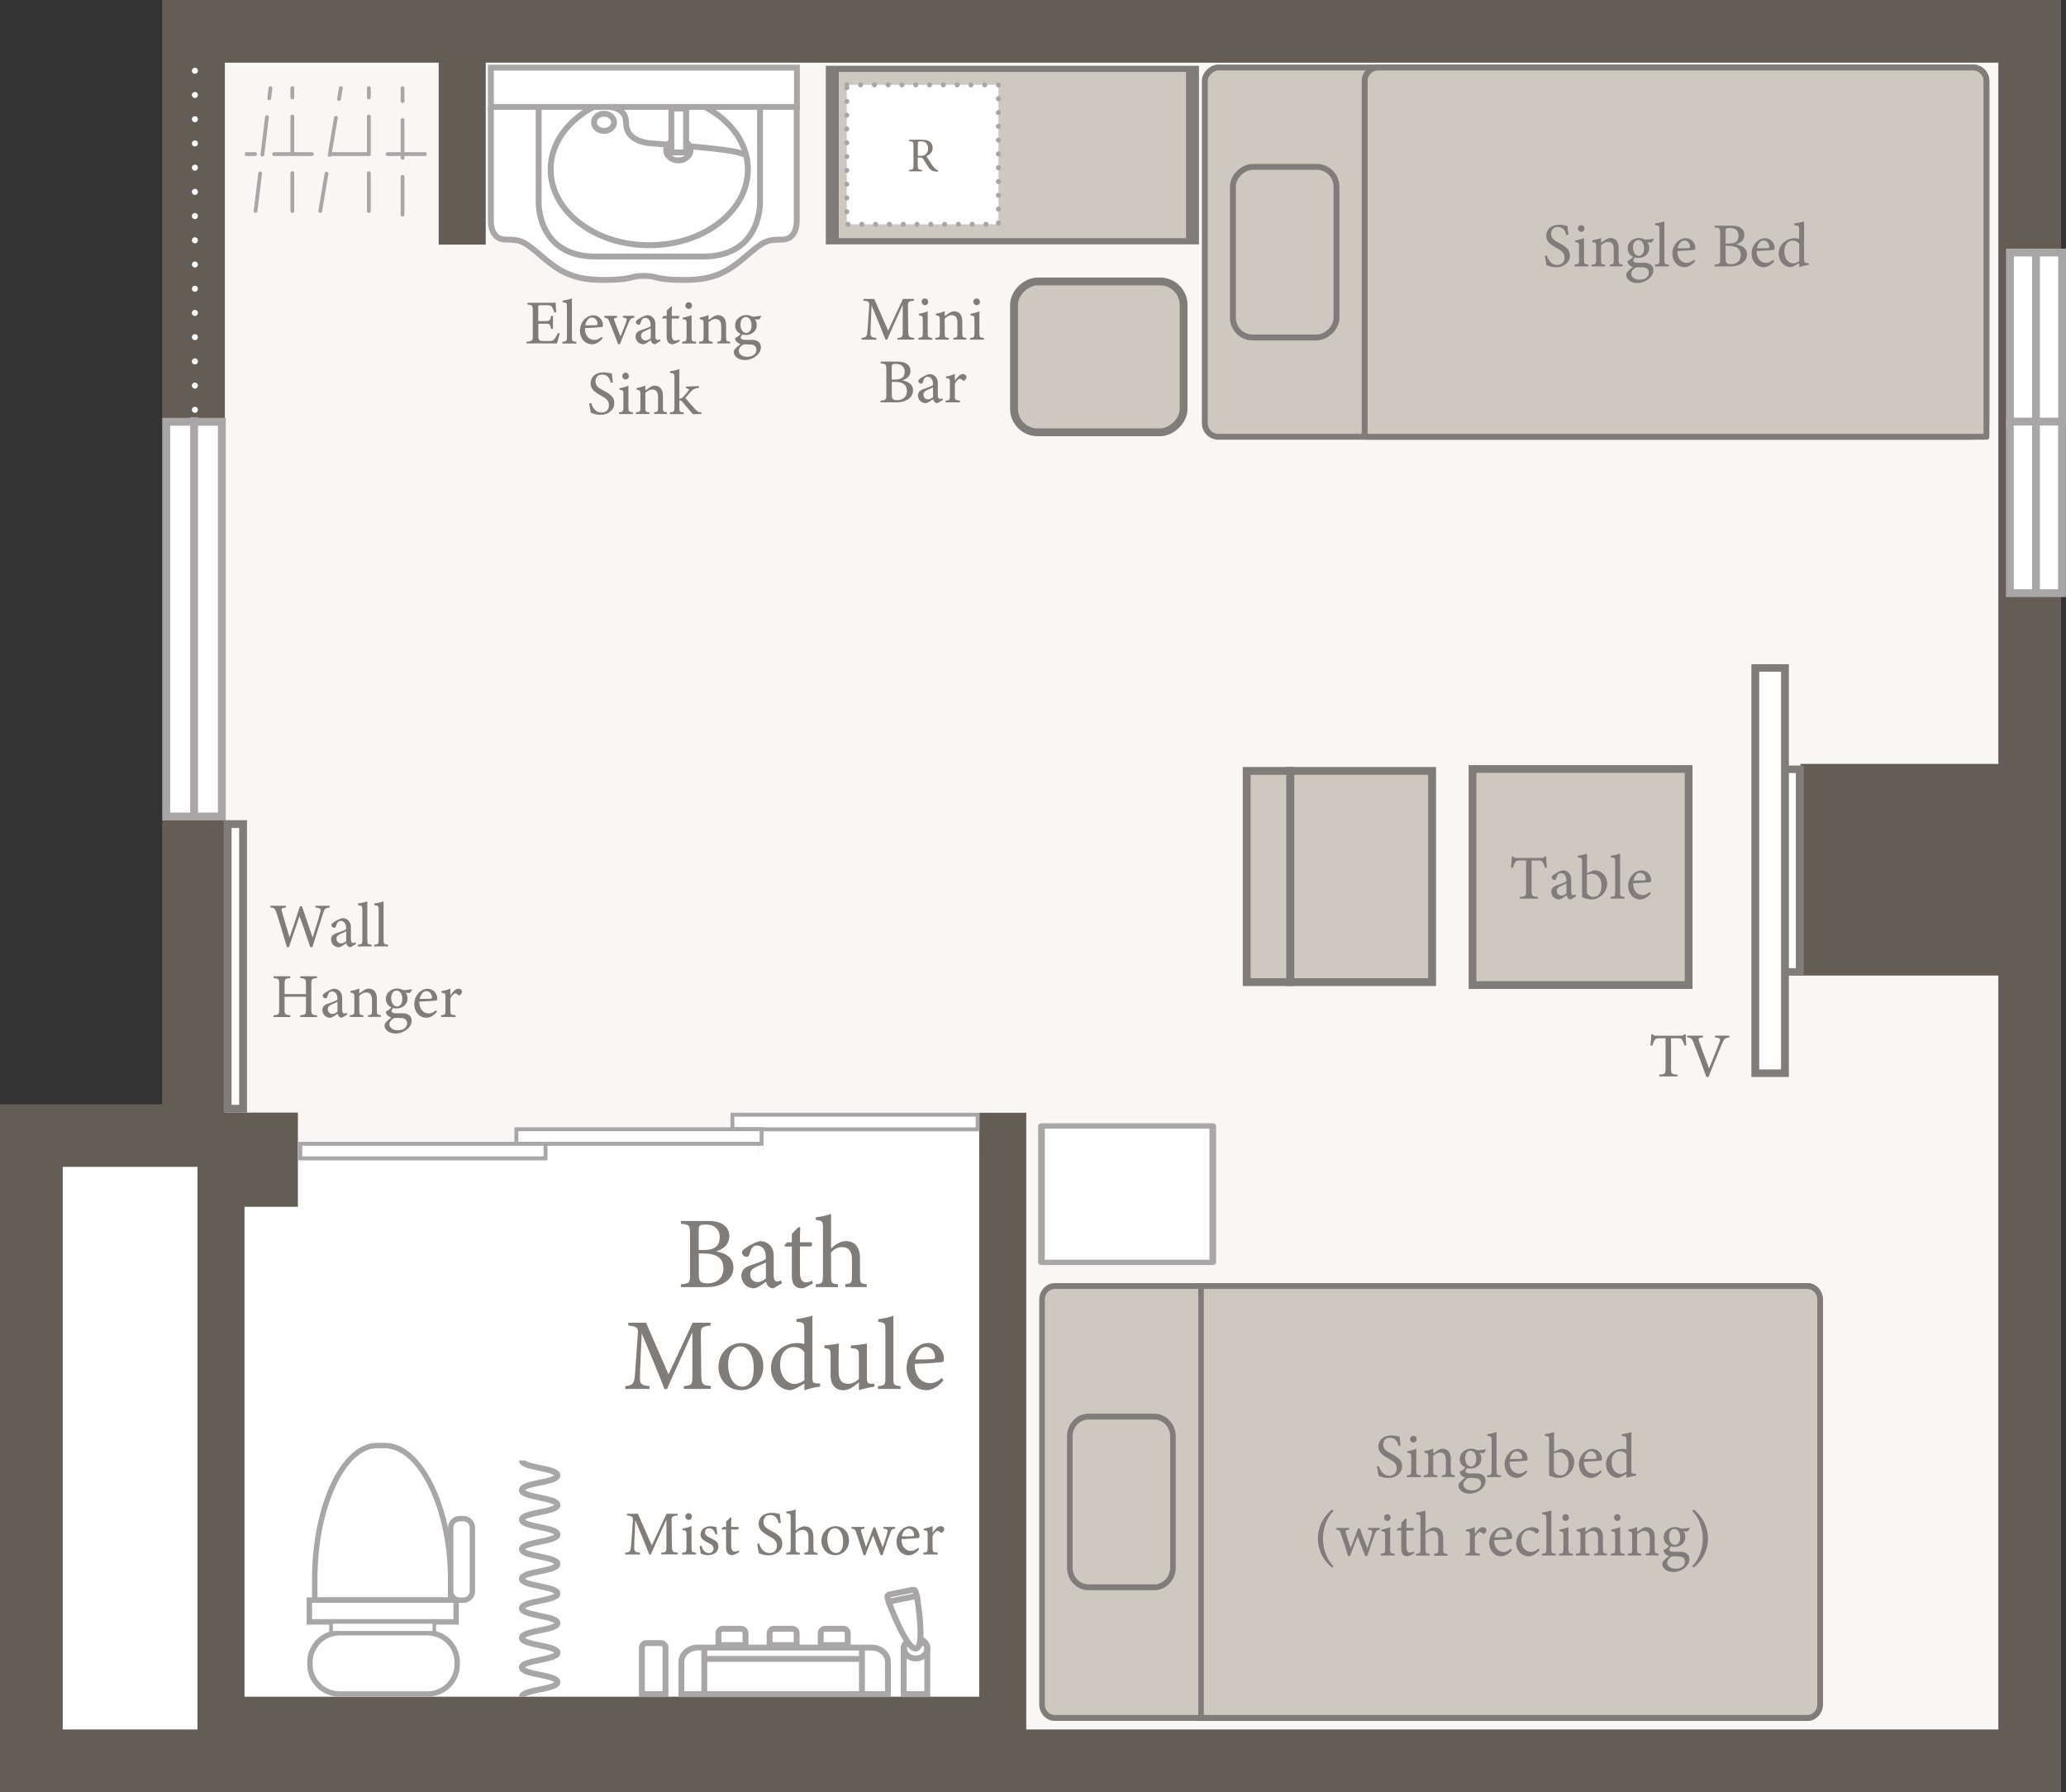 <?xml version="1.0" encoding="UTF-8"?><svg id="_文字" xmlns="http://www.w3.org/2000/svg" xmlns:xlink="http://www.w3.org/1999/xlink" viewBox="0 0 263.54 228.67"><rect x="0" y="0" width="263.54" height="228.67" fill="#333333" stroke="none"/><defs><style>.cls-1,.cls-2,.cls-3,.cls-4,.cls-5,.cls-6,.cls-7,.cls-8,.cls-9{stroke:#a8a6a7;}.cls-1,.cls-2,.cls-4,.cls-10{stroke-width:.75px;}.cls-1,.cls-2,.cls-5,.cls-6,.cls-7,.cls-9,.cls-11,.cls-12{fill:#fff;}.cls-1,.cls-13,.cls-8,.cls-9,.cls-10{stroke-linecap:round;}.cls-1,.cls-13,.cls-9,.cls-10{stroke-linejoin:round;}.cls-2,.cls-3,.cls-4,.cls-5,.cls-14,.cls-6,.cls-7,.cls-8,.cls-11,.cls-15{stroke-miterlimit:10;}.cls-3,.cls-16,.cls-4,.cls-13,.cls-14,.cls-8,.cls-17{fill:none;}.cls-18{clip-path:url(#clippath);}.cls-16,.cls-19,.cls-20,.cls-21,.cls-12{stroke-width:0px;}.cls-13{stroke-dasharray:0 3.09;stroke-width:.77px;}.cls-13,.cls-17{stroke:#fff;}.cls-5{stroke-width:.5px;}.cls-19{fill:#645d56;}.cls-14{stroke:#645d56;stroke-width:6px;}.cls-20{fill:#f8f7f5;}.cls-7{stroke-width:.5px;}.cls-8{stroke-dasharray:0 0 0 0 0 0 4.83 2.41 4.83 2.41 4.83 2.41;stroke-width:.48px;}.cls-9{stroke-dasharray:0 2;stroke-width:.73px;}.cls-11,.cls-15{stroke:#7f7c79;}.cls-15,.cls-10{fill:#cdc9c0;}.cls-10{stroke:#807c79;}.cls-21{fill:#7f7c79;}.cls-17{stroke-width:3px;}</style><symbol id="TV" viewBox="0 0 54.86 6.67"><rect class="cls-11" x="13.96" y="2.39" width="26.93" height="3.78"/><rect class="cls-11" x=".5" y=".5" width="53.86" height="3.78"/></symbol><symbol id="bed_2" viewBox="0 0 105.22 55.86"><path class="cls-10" d="M2.1.38h101.03c.95,0,1.72.77,1.72,1.72v51.67c0,.95-.77,1.72-1.72,1.72H2.1c-.95,0-1.72-.77-1.72-1.72V2.1c0-.95.77-1.72,1.72-1.72Z"/><path class="cls-10" d="M6.63,17.05h8.81c1.39,0,2.52,1.13,2.52,2.52v16.74c0,1.39-1.13,2.52-2.52,2.52H6.63c-1.39,0-2.52-1.13-2.52-2.52v-16.74c0-1.39,1.13-2.52,2.52-2.52Z"/><path class="cls-10" d="M21.73.38h81.4c.95,0,1.72.77,1.72,1.72v51.67c0,.95-.77,1.72-1.72,1.72H21.73s0-55.11,0-55.11Z"/></symbol><symbol id="night_table" viewBox="0 0 20.09 20.09"><polygon class="cls-1" points=".38 .38 19.72 .38 19.72 19.72 .38 19.72 .38 .38"/></symbol><symbol id="table" viewBox="0 0 28.85 28.85"><polygon class="cls-15" points=".5 .5 28.35 .5 28.35 28.35 .5 28.35 .5 .5"/></symbol><symbol id="toilet" viewBox="0 0 23.36 35.21"><path class="cls-2" d="M4.56,26.35h12.22c2.27,0,4.1,1.84,4.1,4.1v.29c0,2.27-1.84,4.1-4.1,4.1H4.56c-2.27,0-4.1-1.84-4.1-4.1v-.29c0-2.27,1.84-4.1,4.1-4.1Z"/><path class="cls-2" d="M19.97,18.81v.42s0,2.59,0,2.59H1.13s0-2.26,0-2.26v-.75c0-9.67,3.82-18.43,8.65-18.43h1.06c5.04,0,9.13,8.92,9.13,18.43Z"/><polygon class="cls-2" points="20.73 21.82 20.73 24.84 .38 24.84 .38 21.82 20.73 21.82"/><polygon class="cls-5" points="17.71 24.84 17.71 26.35 3.39 26.35 3.39 24.84 17.71 24.84"/><path class="cls-2" d="M22.99,11.78v8.79c0,.7-.56,1.26-1.26,1.26h-.49c-.7,0-1.26-.56-1.26-1.26v-8.79c0-.7.56-1.26,1.26-1.26h.49c.7,0,1.26.56,1.26,1.26Z"/></symbol><symbol id="_冷蔵庫_点線_" viewBox="0 0 22.71 20.95"><rect class="cls-9" x=".37" y=".37" width="21.98" height="20.22"/><path class="cls-21" d="M13.59,12.96c-.09,0-.17,0-.26-.01-.51-.04-.79-.17-1.1-.61-.26-.36-.51-.8-.74-1.16-.14-.23-.23-.27-.59-.27h-.25v1.11c0,.6.08.63.64.69v.2h-1.88v-.2c.58-.06.63-.09.63-.69v-2.81c0-.6-.08-.62-.63-.68v-.2h1.8c.51,0,.86.06,1.13.24.29.18.48.5.48.93,0,.61-.39.99-.91,1.21.13.22.43.69.64,1.01.26.37.39.55.56.73.19.2.35.28.51.32l-.03.2ZM10.99,10.67c.37,0,.6-.06.78-.21.27-.2.39-.49.39-.87,0-.75-.5-1.03-1.04-1.03-.21,0-.33.03-.37.07-.06.05-.08.12-.08.3v1.73h.34Z"/></symbol><symbol id="_昇降洗面台" viewBox="0 0 39.79 27.84"><path class="cls-4" d="M.38,5.38v14.56s-.1,2.37,1.88,2.37,2.37.23,4.48,2.03,3.82,3.12,7.9,3.12,3.28-.52,5.26-.52"/><path class="cls-4" d="M39.39,5.38v14.56s.1,2.37-1.88,2.37-2.37.23-4.48,2.03-3.82,3.12-7.9,3.12-3.28-.52-5.26-.52"/><ellipse class="cls-4" cx="20.58" cy="13.36" rx="12.58" ry="9.67"/><path class="cls-4" d="M6.47,5.28v12.19s-.26,7,7.24,7,6.87,0,6.87,0"/><path class="cls-4" d="M34.71,5.28v12.19s.26,7-7.24,7c-7.51,0-6.87,0-6.87,0"/><rect class="cls-2" x=".38" y=".37" width="39.04" height="5.01"/><path class="cls-4" d="M15.29,5.38s2.33-.06,2.33,2,1.96,2.51,2.97,2.63,11.31.67,12.22,1.52"/><ellipse class="cls-4" cx="14.81" cy="7.35" rx="1.28" ry="1.1"/><ellipse class="cls-2" cx="24.29" cy="10.89" rx="1.55" ry="1.32"/><polygon class="cls-2" points="23.4 11.19 23.4 5.58 25.28 5.58 25.28 11.19 23.4 11.19"/></symbol><clipPath id="clippath"><rect class="cls-16" x="31.26" y="9.9" width="23.15" height="23.04"/></clipPath></defs><rect class="cls-20" x="21.43" y="3.39" width="240.56" height="221.35"/><polygon class="cls-12" points="124.91 147.7 124.91 143.25 96.81 143.25 96.81 147.7 96.67 147.7 96.67 145.7 68.58 145.7 68.58 147.7 5.17 147.7 5.17 222.5 127.21 222.5 127.21 147.7 124.91 147.7"/><path class="cls-12" d="M100.15,10.98h-36.06c-.82,0-1.48.66-1.48,1.48v16.61c0,.82.66,1.48,1.48,1.48h1.95l4.94,3.9,2.75.99,2.4.21,2.54-.14,2.68-.21,1.27-.14,2.12.49,1.69.07h2.12l2.05-.35,2.05-.92,2.05-1.41,1.69-1.34,1.78-1.15h1.98c.82,0,1.48-.66,1.48-1.48V12.46c0-.82-.66-1.48-1.48-1.48Z"/><rect class="cls-19" x="229.67" y="97.47" width="28.02" height="27"/><path class="cls-19" d="M254.91,8v212.67H8v-71.79h20.68V8h226.23M262.91,0H20.68v140.89H0v87.79h262.91V0h0Z"/><polyline class="cls-14" points="127.91 141.98 127.91 219.49 28.19 219.49 28.19 141.98"/><line class="cls-14" x1="58.96" y1="31.21" x2="58.96" y2="6.74"/><rect class="cls-19" x="25.31" y="141.96" width="12.69" height="12.02"/><rect class="cls-6" x="-.42" y="75.46" width="50.36" height="7.09" transform="translate(103.76 54.24) rotate(90)"/><line class="cls-3" x1="24.76" y1="53.23" x2="24.76" y2="104.27"/><rect class="cls-6" x="248.77" y="39.83" width="21.89" height="6.65" transform="translate(302.87 -216.55) rotate(90)"/><line class="cls-3" x1="259.71" y1="31.96" x2="259.71" y2="54.14"/><rect class="cls-6" x="248.77" y="61.4" width="21.89" height="6.65" transform="translate(324.43 -194.98) rotate(90)"/><line class="cls-3" x1="259.71" y1="53.52" x2="259.71" y2="75.71"/><use width="28.85" height="28.85" transform="translate(215.9 97.62) rotate(90) scale(.99)" xlink:href="#table"/><use width="23.36" height="35.21" transform="translate(39.11 184.09) scale(.92)" xlink:href="#toilet"/><use width="105.22" height="55.86" transform="translate(132.56 219.58) scale(.95 -1)" xlink:href="#bed_2"/><rect class="cls-10" x="179.98" y="-17.67" width="47.12" height="99.69" rx="1.72" ry="1.72" transform="translate(235.71 -171.37) rotate(90)"/><rect class="cls-10" x="152.99" y="25.56" width="21.77" height="13.21" rx="2.52" ry="2.52" transform="translate(196.04 -131.7) rotate(90)"/><path class="cls-10" d="M191.89-7.49h45.4v79.31h-45.4c-.95,0-1.72-.77-1.72-1.72V-5.77c0-.95.77-1.72,1.72-1.72Z" transform="translate(245.9 -181.56) rotate(90)"/><use width="54.86" height="6.67" transform="translate(223.41 137.41) rotate(-90) scale(.96 1)" xlink:href="#TV"/><path class="cls-21" d="M214.87,133.4c-.07-.26-.17-.52-.26-.66-.13-.22-.21-.27-.65-.27h-.8v3.89c0,.62.06.71.82.76v.22h-2.33v-.22c.74-.05.81-.13.81-.76v-3.89h-.73c-.44,0-.57.05-.7.29-.1.16-.16.35-.26.65h-.24c.05-.49.1-.99.12-1.44h.18c.12.19.21.18.43.18h3.17c.22,0,.29-.03.41-.18h.19c0,.38.03.95.07,1.42l-.24.02Z"/><path class="cls-21" d="M220.6,132.36c-.54.07-.67.14-.96.86-.22.53-1.32,3.21-1.71,4.2h-.26c-.47-1.29-1.16-3.16-1.62-4.34-.22-.59-.36-.67-.85-.72v-.22h2.03v.22c-.59.06-.62.16-.51.46.2.58.78,2.17,1.29,3.5.42-1.03.95-2.33,1.33-3.34.18-.46.08-.54-.58-.62v-.22h1.84v.22Z"/><use width="20.09" height="20.09" transform="translate(132.42 143.32) scale(1.13 .9)" xlink:href="#night_table"/><path class="cls-2" d="M92.21,207.82h2.32c.31,0,.57.25.57.57v1.52h-3.45v-1.52c0-.31.25-.57.57-.57Z"/><path class="cls-2" d="M98.73,207.82h2.32c.31,0,.57.25.57.57v1.52h-3.45v-1.52c0-.31.25-.57.57-.57Z"/><path class="cls-2" d="M105.25,207.82h2.32c.31,0,.57.25.57.57v1.52h-3.45v-1.52c0-.31.25-.57.57-.57Z"/><path class="cls-4" d="M113.25,216.16h-26.33v-4.12c0-1,.94-1.82,2.09-1.82h22.16c1.15,0,2.09.81,2.09,1.82v4.12Z"/><line class="cls-4" x1="89.84" y1="210.23" x2="89.84" y2="216.16"/><line class="cls-4" x1="109.95" y1="210.23" x2="109.95" y2="216.16"/><line class="cls-4" x1="89.84" y1="211.67" x2="109.95" y2="211.67"/><path class="cls-4" d="M81.89,209.66h3v5.94c0,.31-.25.57-.57.57h-1.87c-.31,0-.57-.25-.57-.57v-5.94h0Z" transform="translate(166.77 425.82) rotate(180)"/><path class="cls-4" d="M115.28,209.66h3v5.94c0,.31-.25.57-.57.57h-1.87c-.31,0-.57-.25-.57-.57v-5.94h0Z" transform="translate(233.56 425.82) rotate(180)"/><ellipse class="cls-4" cx="116.81" cy="210.32" rx="1.49" ry="1.29"/><path class="cls-2" d="M113.35,204.36s2.29,6.23,3.51,5.98c1.22-.25.09-6.71.09-6.71"/><path class="cls-2" d="M116.95,203.63l-3.6.73-.15-.57c-.04-.15.07-.3.24-.34l2.97-.6c.18-.04.35.06.39.21l.15.57Z"/><path class="cls-4" d="M66.57,216.51c0-.94,4.54-.94,4.54-1.88s-4.54-.94-4.54-1.88,4.54-.94,4.54-1.88-4.54-.94-4.54-1.89,4.54-.94,4.54-1.88-4.54-.94-4.54-1.89,4.54-.94,4.54-1.88-4.54-.94-4.54-1.89,4.54-.94,4.54-1.89-4.54-.94-4.54-1.88,4.54-.94,4.54-1.88-4.54-.94-4.54-1.89,4.54-.94,4.54-1.88-4.54-.94-4.54-1.89,4.54-.95,4.54-1.89-4.54-.95-4.54-1.89"/><g class="cls-18"><line class="cls-8" x1="54.27" y1="19.66" x2=".07" y2="19.66"/><line class="cls-8" x1="26.78" y1="26.92" x2="25.2" y2="11.24"/><line class="cls-8" x1="22.03" y1="27.5" x2="22.42" y2="11.81"/><line class="cls-8" x1="18.86" y1="26.63" x2="19.25" y2="10.94"/><line class="cls-8" x1="30.37" y1="26.92" x2="30.37" y2="11.24"/><line class="cls-8" x1="32.6" y1="26.92" x2="34.5" y2="11.24"/><line class="cls-8" x1="37.29" y1="26.92" x2="37.29" y2="11.24"/><line class="cls-8" x1="10.46" y1="26.92" x2="8.89" y2="11.24"/><line class="cls-8" x1="5.72" y1="27.5" x2="6.11" y2="11.81"/><line class="cls-8" x1="2.55" y1="26.63" x2="2.94" y2="10.94"/><line class="cls-8" x1="14.06" y1="26.92" x2="14.06" y2="11.24"/><line class="cls-8" x1="16.28" y1="26.92" x2="18.18" y2="11.24"/><line class="cls-8" x1="40.85" y1="26.92" x2="43.48" y2="11.24"/><line class="cls-8" x1="47.05" y1="26.92" x2="47.05" y2="11.24"/><line class="cls-8" x1="51.35" y1="27.39" x2="51.35" y2="11.24"/></g><line class="cls-13" x1="24.86" y1="52.29" x2="24.86" y2="8.73"/><rect class="cls-7" x="93.43" y="142.23" width="31.28" height="1.86"/><rect class="cls-7" x="65.87" y="144.08" width="31.28" height="1.86"/><rect class="cls-7" x="38.31" y="145.94" width="31.28" height="1.86"/><rect class="cls-15" x="130.53" y="34.72" width="19.25" height="21.63" rx="3" ry="3" transform="translate(94.63 185.69) rotate(-90)"/><rect class="cls-15" x="159.03" y="98.36" width="5.56" height="26.95"/><rect class="cls-15" x="160.16" y="102.8" width="26.95" height="18.08" transform="translate(61.8 285.47) rotate(-90)"/><use width="39.79" height="27.84" transform="translate(62.24 8.26)" xlink:href="#_昇降洗面台"/><path class="cls-21" d="M84.34,198.34v-.22c.66-.06.68-.11.67-.97v-3.26c-.65,1.46-1.7,3.75-1.98,4.45h-.21c-.27-.73-1.17-2.93-1.78-4.37-.14,2.8-.14,3.43-.14,3.58,0,.45.21.51.75.57v.22h-1.9v-.22c.46-.05.66-.14.72-.58.05-.35.06-.64.26-3.56.03-.42-.05-.55-.75-.62v-.22h1.39l1.77,4.05,1.89-4.05h1.4v.22c-.69.08-.78.15-.76.71l.03,3.07c.03.86.06.9.76.97v.22h-2.13Z"/><path class="cls-21" d="M87.01,198.34v-.22c.5-.05.56-.09.56-.63v-1.65c0-.5-.02-.53-.5-.61v-.19c.42-.07.79-.18,1.14-.32v2.77c0,.54.06.58.58.63v.22h-1.77ZM87.84,193.93c-.22,0-.42-.2-.42-.42,0-.26.2-.44.43-.44s.41.18.41.44c0,.22-.18.42-.42.42Z"/><path class="cls-21" d="M91.27,195.78c-.14-.46-.35-.78-.84-.78-.28,0-.5.2-.5.52,0,.34.23.5.68.71.69.33,1.03.57,1.03,1.09,0,.74-.67,1.11-1.3,1.11-.42,0-.78-.13-.95-.22-.04-.23-.11-.67-.14-.94l.23-.04c.14.51.42.93.98.93.3,0,.56-.21.56-.54,0-.36-.22-.54-.64-.75-.56-.27-1.02-.53-1.02-1.1s.5-1.03,1.25-1.03c.34,0,.61.08.77.1.02.19.08.7.12.89l-.23.06Z"/><path class="cls-21" d="M93.74,198.33c-.14.07-.26.1-.34.1-.51,0-.78-.31-.78-.95v-2.33h-.55l-.03-.1.22-.23h.37v-.67c.15-.16.38-.37.54-.53l.12.02c-.02.34-.02.8-.02,1.18h.91c.07.08.05.26-.05.33h-.86v2.05c0,.65.26.77.46.77.19,0,.38-.07.49-.13l.07.21-.53.28Z"/><path class="cls-21" d="M99.34,194.36c-.14-.53-.36-1.05-1.11-1.05-.62,0-.84.46-.84.87,0,.55.35.83,1.02,1.17.96.5,1.38.86,1.38,1.62,0,.84-.73,1.48-1.76,1.48-.48,0-.9-.14-1.22-.26-.06-.22-.16-.77-.22-1.2l.25-.06c.16.54.51,1.23,1.34,1.23.58,0,.93-.4.93-.92,0-.62-.33-.86-1.03-1.25-.84-.46-1.31-.84-1.31-1.58s.59-1.38,1.65-1.38c.45,0,.89.12,1.05.15.03.29.06.61.13,1.13l-.25.05Z"/><path class="cls-21" d="M102.6,198.34v-.22c.46-.05.53-.09.53-.62v-1.31c0-.66-.26-1-.79-.99-.3,0-.62.15-.85.42v1.89c0,.52.06.57.54.62v.22h-1.74v-.22c.46-.04.57-.08.57-.62v-3.85c0-.42-.02-.53-.56-.58v-.21c.42-.04.9-.16,1.19-.27v2.73c.29-.29.73-.58,1.16-.58.66,0,1.11.41,1.11,1.37v1.41c0,.53.06.57.53.61v.22h-1.69Z"/><path class="cls-21" d="M106.56,194.73c1,0,1.74.76,1.74,1.79,0,1.3-.96,1.91-1.74,1.91-1.1,0-1.78-.89-1.78-1.78,0-1.3,1.02-1.92,1.78-1.92ZM106.47,195c-.49,0-.93.47-.93,1.4,0,1.01.45,1.75,1.1,1.75.5,0,.91-.36.91-1.46,0-.94-.38-1.7-1.09-1.7Z"/><path class="cls-21" d="M114.19,195.04c-.41.06-.48.15-.65.6-.23.62-.62,1.73-.96,2.78h-.25c-.32-.86-.65-1.69-.96-2.51-.3.74-.66,1.62-.98,2.51h-.24c-.29-.95-.59-1.89-.92-2.85-.14-.43-.22-.48-.61-.53v-.22h1.66v.22c-.48.08-.51.12-.4.49.18.62.4,1.27.59,1.87.32-.82.64-1.65.95-2.53h.22c.3.83.62,1.69.96,2.56.18-.49.43-1.27.58-1.86.1-.42.04-.46-.5-.53v-.22h1.5v.22Z"/><path class="cls-21" d="M117.26,197.66c-.51.64-1.07.78-1.33.78-.98,0-1.57-.8-1.57-1.72,0-.54.19-1.05.52-1.4.34-.38.78-.58,1.19-.58.7,0,1.22.6,1.22,1.24,0,.16-.03.23-.16.26-.16.03-1.18.1-2.13.14-.02,1.07.63,1.51,1.2,1.51.33,0,.63-.14.93-.41l.13.18ZM115.88,195.04c-.37,0-.73.34-.84.99.45,0,.9,0,1.37-.02.14,0,.19-.04.19-.16,0-.42-.27-.81-.72-.81Z"/><path class="cls-21" d="M119.62,198.34h-1.84v-.22c.5-.05.55-.09.55-.61v-1.66c0-.53-.03-.55-.5-.61v-.2c.39-.06.75-.16,1.13-.33v.88c.28-.42.62-.86,1.02-.86.3,0,.46.18.46.38,0,.18-.13.36-.27.44-.08.05-.14.04-.21-.02-.12-.12-.22-.2-.36-.2-.17,0-.46.25-.64.66v1.5c0,.53.04.57.66.62v.22Z"/><path class="cls-21" d="M178.4,184.49c-.14-.53-.36-1.05-1.11-1.05-.62,0-.84.46-.84.87,0,.55.35.83,1.02,1.17.96.5,1.38.86,1.38,1.62,0,.84-.73,1.48-1.76,1.48-.48,0-.9-.14-1.22-.26-.06-.22-.16-.77-.22-1.2l.25-.06c.16.54.51,1.23,1.34,1.23.58,0,.93-.4.93-.92,0-.62-.33-.86-1.03-1.25-.84-.46-1.31-.84-1.31-1.58s.59-1.38,1.65-1.38c.45,0,.89.12,1.05.15.03.29.06.61.13,1.13l-.25.05Z"/><path class="cls-21" d="M179.46,188.47v-.22c.5-.05.56-.09.56-.63v-1.65c0-.5-.02-.53-.5-.61v-.19c.42-.07.79-.18,1.14-.32v2.77c0,.54.06.58.58.63v.22h-1.77ZM180.29,184.06c-.22,0-.42-.2-.42-.42,0-.26.2-.44.43-.44s.41.18.41.44c0,.22-.18.42-.42.42Z"/><path class="cls-21" d="M183.93,188.47v-.22c.46-.05.51-.1.51-.65v-1.32c0-.56-.2-.94-.73-.94-.33,0-.64.19-.89.42v1.87c0,.55.05.57.52.62v.22h-1.73v-.22c.53-.06.58-.09.58-.62v-1.65c0-.52-.06-.54-.49-.62v-.21c.39-.06.78-.17,1.12-.32v.63c.16-.11.34-.23.54-.37.22-.14.43-.24.66-.24.64,0,1.04.47,1.04,1.25v1.52c0,.54.05.57.51.62v.22h-1.66Z"/><path class="cls-21" d="M187.19,187.3c-.19.15-.26.3-.26.4,0,.14.14.3.5.3.3,0,.63,0,.9,0,.51,0,1.17.17,1.17.96,0,.83-.98,1.62-2.05,1.62-.9,0-1.39-.53-1.41-1,0-.18.07-.33.2-.46.16-.17.47-.43.66-.58-.29-.08-.5-.26-.6-.43-.07-.12-.1-.26-.1-.34.3-.11.58-.33.74-.55l.26.09ZM187.57,187.38c-.74,0-1.36-.46-1.36-1.21,0-.91.82-1.33,1.44-1.33.26,0,.53.07.77.2.37,0,.85-.06,1.07-.12l.05.07c-.05.13-.18.35-.3.42-.12,0-.38-.03-.5-.04.14.18.23.44.23.73,0,.87-.72,1.28-1.41,1.28ZM187.76,188.56c-.39,0-.57.05-.71.17-.22.18-.38.42-.38.66,0,.44.46.77,1.07.77.76,0,1.19-.39,1.19-.9,0-.27-.13-.49-.35-.58-.2-.09-.48-.1-.82-.1ZM187.57,185.09c-.36,0-.68.33-.68.96s.32,1.07.76,1.07c.35-.02.66-.31.66-.96s-.3-1.07-.74-1.07Z"/><path class="cls-21" d="M189.69,188.47v-.22c.51-.05.58-.09.58-.62v-3.83c0-.49-.04-.54-.55-.6v-.21c.43-.05.93-.18,1.18-.27v4.91c0,.53.05.57.57.62v.22h-1.78Z"/><path class="cls-21" d="M194.83,187.79c-.51.64-1.07.78-1.33.78-.98,0-1.57-.8-1.57-1.72,0-.54.19-1.05.52-1.4.34-.38.78-.58,1.19-.58.7,0,1.22.6,1.22,1.24,0,.16-.03.23-.16.26-.16.03-1.18.1-2.13.14-.02,1.07.63,1.51,1.2,1.51.33,0,.63-.14.93-.41l.13.18ZM193.45,185.17c-.37,0-.73.34-.84.99.45,0,.9,0,1.37-.02.14,0,.19-.04.19-.16,0-.42-.27-.81-.72-.81Z"/><path class="cls-21" d="M198.88,184.94c.14-.06.26-.08.35-.08.86,0,1.58.74,1.58,1.7,0,1.08-.93,2.01-1.97,2.01-.34,0-.79-.08-1.23-.29v-4.49c0-.5-.02-.54-.54-.58v-.21c.38-.05.87-.17,1.17-.27v2.5l.65-.28ZM198.23,187.54c0,.13,0,.2.04.28.1.2.41.43.79.43.69,0,1.03-.59,1.03-1.5s-.55-1.45-1.22-1.45c-.23,0-.5.07-.65.15v2.08Z"/><path class="cls-21" d="M204.31,187.79c-.51.64-1.07.78-1.33.78-.98,0-1.57-.8-1.57-1.72,0-.54.19-1.05.52-1.4.34-.38.78-.58,1.19-.58.7,0,1.22.6,1.22,1.24,0,.16-.03.23-.16.26-.16.03-1.18.1-2.13.14-.02,1.07.63,1.51,1.2,1.51.33,0,.63-.14.93-.41l.13.18ZM202.93,185.17c-.37,0-.73.34-.84.99.45,0,.9,0,1.37-.02.14,0,.19-.04.19-.16,0-.42-.27-.81-.72-.81Z"/><path class="cls-21" d="M208.72,188.27c-.17.03-.77.13-1.24.3v-.52c-.14.09-.35.2-.5.29-.32.18-.54.23-.63.23-.64,0-1.49-.64-1.49-1.76s.98-1.94,2.07-1.94c.11,0,.38.02.54.09v-1.17c0-.51-.06-.53-.62-.58v-.21c.4-.06.96-.17,1.25-.27v4.82c0,.42.06.47.35.49l.26.02v.22ZM207.48,185.58c-.18-.28-.53-.41-.84-.41-.38,0-1.06.26-1.06,1.41,0,.97.6,1.48,1.11,1.49.29,0,.6-.14.79-.29v-2.2Z"/><path class="cls-21" d="M169.94,200.02c-1.12-.84-1.83-2.24-1.83-3.72s.72-2.86,1.83-3.7l.16.2c-.78.74-1.34,2.05-1.34,3.51s.58,2.8,1.34,3.51l-.16.2Z"/><path class="cls-21" d="M176.01,195.17c-.41.06-.48.15-.65.6-.23.62-.62,1.73-.96,2.78h-.25c-.32-.86-.65-1.69-.96-2.51-.3.74-.66,1.62-.98,2.51h-.24c-.29-.95-.59-1.89-.92-2.85-.14-.43-.22-.48-.61-.53v-.22h1.66v.22c-.48.08-.51.12-.4.49.18.62.4,1.27.59,1.87.32-.82.64-1.65.95-2.53h.22c.3.83.62,1.69.96,2.56.18-.49.43-1.27.58-1.86.1-.42.04-.46-.5-.53v-.22h1.5v.22Z"/><path class="cls-21" d="M176.13,198.47v-.22c.5-.05.56-.09.56-.63v-1.65c0-.5-.02-.53-.5-.61v-.19c.42-.07.79-.18,1.14-.32v2.77c0,.54.06.58.58.63v.22h-1.77ZM176.96,194.06c-.22,0-.42-.2-.42-.42,0-.26.2-.44.43-.44s.41.18.41.44c0,.22-.18.42-.42.42Z"/><path class="cls-21" d="M179.87,198.46c-.14.07-.26.1-.34.1-.51,0-.78-.31-.78-.95v-2.33h-.55l-.03-.1.22-.23h.37v-.67c.15-.16.38-.37.54-.53l.12.02c-.02.34-.02.8-.02,1.18h.91c.07.08.05.26-.05.33h-.86v2.05c0,.65.26.77.46.77.19,0,.38-.07.49-.13l.07.21-.53.28Z"/><path class="cls-21" d="M182.94,198.47v-.22c.46-.05.53-.09.53-.62v-1.31c0-.66-.26-1-.79-.99-.3,0-.62.15-.85.42v1.89c0,.52.06.57.54.62v.22h-1.74v-.22c.46-.04.57-.08.57-.62v-3.85c0-.42-.02-.53-.56-.58v-.21c.42-.04.9-.16,1.19-.27v2.73c.29-.29.73-.58,1.16-.58.66,0,1.11.41,1.11,1.37v1.41c0,.53.06.57.53.61v.22h-1.69Z"/><path class="cls-21" d="M188.79,198.47h-1.84v-.22c.5-.05.55-.09.55-.61v-1.66c0-.53-.03-.55-.5-.61v-.2c.39-.06.75-.16,1.13-.33v.88c.28-.42.62-.86,1.02-.86.3,0,.46.18.46.38,0,.18-.13.36-.27.44-.08.05-.14.04-.21-.02-.12-.12-.22-.2-.36-.2-.17,0-.46.25-.64.66v1.5c0,.53.04.57.66.62v.22Z"/><path class="cls-21" d="M192.86,197.79c-.51.64-1.07.78-1.33.78-.98,0-1.57-.8-1.57-1.72,0-.54.19-1.05.52-1.4.34-.38.78-.58,1.19-.58.7,0,1.22.6,1.22,1.24,0,.16-.03.23-.16.26-.16.03-1.18.1-2.13.14-.02,1.07.63,1.51,1.2,1.51.33,0,.63-.14.93-.41l.13.18ZM191.48,195.17c-.37,0-.73.34-.84.99.45,0,.9,0,1.37-.02.14,0,.19-.04.19-.16,0-.42-.27-.81-.72-.81Z"/><path class="cls-21" d="M196.4,197.75c-.35.46-.89.82-1.37.82-1.02,0-1.62-.82-1.62-1.68,0-.63.27-1.16.81-1.57.42-.33.9-.46,1.22-.46.36,0,.62.11.74.22.11.09.13.14.13.23,0,.19-.2.36-.29.36-.04,0-.07-.02-.15-.08-.25-.22-.52-.34-.81-.34-.53,0-.99.45-.99,1.28,0,1.11.75,1.48,1.21,1.48.34,0,.61-.09.98-.44l.14.18Z"/><path class="cls-21" d="M196.68,198.47v-.22c.51-.05.58-.09.58-.62v-3.83c0-.49-.04-.54-.55-.6v-.21c.43-.05.93-.18,1.18-.27v4.91c0,.53.05.57.57.62v.22h-1.78Z"/><path class="cls-21" d="M198.87,198.47v-.22c.5-.05.56-.09.56-.63v-1.65c0-.5-.02-.53-.5-.61v-.19c.42-.07.79-.18,1.14-.32v2.77c0,.54.06.58.58.63v.22h-1.77ZM199.71,194.06c-.22,0-.42-.2-.42-.42,0-.26.2-.44.43-.44s.41.18.41.44c0,.22-.18.42-.42.42Z"/><path class="cls-21" d="M203.34,198.47v-.22c.46-.05.51-.1.51-.65v-1.32c0-.56-.2-.94-.73-.94-.33,0-.64.19-.89.42v1.87c0,.55.05.57.52.62v.22h-1.73v-.22c.53-.06.58-.09.58-.62v-1.65c0-.52-.06-.54-.49-.62v-.21c.39-.06.78-.17,1.12-.32v.63c.16-.11.34-.23.54-.37.22-.14.43-.24.66-.24.64,0,1.04.47,1.04,1.25v1.52c0,.54.05.57.51.62v.22h-1.66Z"/><path class="cls-21" d="M205.47,198.47v-.22c.5-.05.56-.09.56-.63v-1.65c0-.5-.02-.53-.5-.61v-.19c.42-.07.79-.18,1.14-.32v2.77c0,.54.06.58.58.63v.22h-1.77ZM206.3,194.06c-.22,0-.42-.2-.42-.42,0-.26.2-.44.43-.44s.41.18.41.44c0,.22-.18.42-.42.42Z"/><path class="cls-21" d="M209.94,198.47v-.22c.46-.05.51-.1.51-.65v-1.32c0-.56-.2-.94-.73-.94-.33,0-.64.19-.89.42v1.87c0,.55.05.57.52.62v.22h-1.73v-.22c.53-.06.58-.09.58-.62v-1.65c0-.52-.06-.54-.49-.62v-.21c.39-.06.78-.17,1.12-.32v.63c.16-.11.34-.23.54-.37.22-.14.43-.24.66-.24.64,0,1.04.47,1.04,1.25v1.52c0,.54.05.57.51.62v.22h-1.66Z"/><path class="cls-21" d="M213.19,197.3c-.19.15-.26.3-.26.4,0,.14.14.3.5.3.3,0,.63,0,.9,0,.51,0,1.17.17,1.17.96,0,.83-.98,1.62-2.05,1.62-.9,0-1.39-.53-1.41-1,0-.18.07-.33.2-.46.16-.17.47-.43.66-.58-.29-.08-.5-.26-.6-.43-.07-.12-.1-.26-.1-.34.3-.11.58-.33.74-.55l.26.09ZM213.58,197.38c-.74,0-1.36-.46-1.36-1.21,0-.91.82-1.33,1.44-1.33.26,0,.53.07.77.2.37,0,.85-.06,1.07-.12l.05.07c-.05.13-.18.35-.3.42-.12,0-.38-.03-.5-.04.14.18.23.44.23.73,0,.87-.72,1.28-1.41,1.28ZM213.76,198.56c-.39,0-.57.05-.71.17-.22.18-.38.42-.38.66,0,.44.46.77,1.07.77.76,0,1.19-.39,1.19-.9,0-.27-.13-.49-.35-.58-.2-.09-.48-.1-.82-.1ZM213.58,195.09c-.36,0-.68.33-.68.96s.32,1.07.76,1.07c.35-.02.66-.31.66-.96s-.3-1.07-.74-1.07Z"/><path class="cls-21" d="M216.04,192.6c1.12.85,1.83,2.24,1.83,3.72s-.72,2.86-1.83,3.7l-.17-.2c.78-.73,1.34-2.06,1.34-3.5s-.57-2.8-1.34-3.52l.17-.2Z"/><path class="cls-21" d="M199.81,30.01c-.14-.53-.36-1.05-1.11-1.05-.62,0-.84.46-.84.87,0,.55.35.83,1.02,1.17.96.5,1.38.86,1.38,1.62,0,.84-.73,1.48-1.76,1.48-.48,0-.9-.14-1.22-.26-.06-.22-.16-.77-.22-1.2l.25-.06c.16.54.51,1.23,1.34,1.23.58,0,.93-.4.93-.92,0-.62-.33-.86-1.03-1.25-.84-.46-1.31-.84-1.31-1.58s.59-1.38,1.65-1.38c.45,0,.89.12,1.05.15.03.29.06.61.13,1.13l-.25.05Z"/><path class="cls-21" d="M200.86,33.99v-.22c.5-.05.56-.09.56-.63v-1.65c0-.5-.02-.53-.5-.61v-.19c.42-.07.79-.18,1.14-.32v2.77c0,.54.06.58.58.63v.22h-1.77ZM201.7,29.59c-.22,0-.42-.2-.42-.42,0-.26.2-.44.43-.44s.41.18.41.44c0,.22-.18.42-.42.42Z"/><path class="cls-21" d="M205.34,33.99v-.22c.46-.05.51-.1.51-.65v-1.32c0-.56-.2-.94-.73-.94-.33,0-.64.19-.89.42v1.87c0,.55.05.57.52.62v.22h-1.73v-.22c.53-.06.58-.09.58-.62v-1.65c0-.52-.06-.54-.49-.62v-.21c.39-.06.78-.17,1.12-.32v.63c.16-.11.34-.23.54-.37.22-.14.43-.24.66-.24.64,0,1.04.47,1.04,1.25v1.52c0,.54.05.57.51.62v.22h-1.66Z"/><path class="cls-21" d="M208.59,32.83c-.19.15-.26.3-.26.4,0,.14.14.3.5.3.3,0,.63,0,.9,0,.51,0,1.17.17,1.17.96,0,.83-.98,1.62-2.05,1.62-.9,0-1.39-.53-1.41-1,0-.18.07-.33.2-.46.16-.17.47-.43.66-.58-.29-.08-.5-.26-.6-.43-.07-.12-.1-.26-.1-.34.3-.11.58-.33.74-.55l.26.09ZM208.98,32.91c-.74,0-1.36-.46-1.36-1.21,0-.91.82-1.33,1.44-1.33.26,0,.53.07.77.2.37,0,.85-.06,1.07-.12l.05.07c-.05.13-.18.35-.3.42-.12,0-.38-.03-.5-.04.14.18.23.44.23.73,0,.87-.72,1.28-1.41,1.28ZM209.16,34.09c-.39,0-.57.05-.71.17-.22.18-.38.42-.38.66,0,.44.46.77,1.07.77.76,0,1.19-.39,1.19-.9,0-.27-.13-.49-.35-.58-.2-.09-.48-.1-.82-.1ZM208.98,30.62c-.36,0-.68.33-.68.96s.32,1.07.76,1.07c.35-.02.66-.31.66-.96s-.3-1.07-.74-1.07Z"/><path class="cls-21" d="M211.1,33.99v-.22c.51-.05.58-.09.58-.62v-3.83c0-.49-.04-.54-.55-.6v-.21c.43-.05.93-.18,1.18-.27v4.91c0,.53.05.57.57.62v.22h-1.78Z"/><path class="cls-21" d="M216.23,33.31c-.51.64-1.07.78-1.33.78-.98,0-1.57-.8-1.57-1.72,0-.54.19-1.05.52-1.4.34-.38.78-.58,1.19-.58.7,0,1.22.6,1.22,1.24,0,.16-.03.23-.16.26-.16.03-1.18.1-2.13.14-.02,1.07.63,1.51,1.2,1.51.33,0,.63-.14.93-.41l.13.18ZM214.86,30.69c-.37,0-.73.34-.84.99.45,0,.9,0,1.37-.02.14,0,.19-.04.19-.16,0-.42-.27-.81-.72-.81Z"/><path class="cls-21" d="M221.45,31.18c.77.13,1.39.5,1.39,1.27,0,.54-.3.98-.78,1.23-.42.23-.82.31-1.38.31h-1.97v-.22c.68-.06.72-.14.72-.77v-3.21c0-.66-.07-.72-.72-.78v-.22h2.1c.6,0,.97.1,1.23.28.28.19.47.49.47.9,0,.75-.62,1.09-1.06,1.21ZM220.53,31.08c.88,0,1.24-.35,1.24-1.01,0-.56-.34-.99-1.11-.99-.22,0-.37.02-.45.08-.06.05-.09.14-.09.39v1.53h.41ZM220.12,32.99c0,.58.14.72.7.72.62,0,1.23-.34,1.23-1.17s-.58-1.17-1.55-1.17h-.38v1.62Z"/><path class="cls-21" d="M226.34,33.31c-.51.64-1.07.78-1.33.78-.98,0-1.57-.8-1.57-1.72,0-.54.19-1.05.52-1.4.34-.38.78-.58,1.19-.58.7,0,1.22.6,1.22,1.24,0,.16-.03.23-.16.26-.16.03-1.18.1-2.13.14-.02,1.07.63,1.51,1.2,1.51.33,0,.63-.14.93-.41l.13.18ZM224.96,30.69c-.37,0-.73.34-.84.99.45,0,.9,0,1.37-.02.14,0,.19-.04.19-.16,0-.42-.27-.81-.72-.81Z"/><path class="cls-21" d="M230.75,33.79c-.17.03-.77.13-1.24.3v-.52c-.14.09-.35.2-.5.29-.32.18-.54.23-.63.23-.64,0-1.49-.64-1.49-1.76s.98-1.94,2.07-1.94c.11,0,.38.02.54.09v-1.17c0-.51-.06-.53-.62-.58v-.21c.4-.06.96-.17,1.25-.27v4.82c0,.42.06.47.35.49l.26.02v.22ZM229.51,31.11c-.18-.28-.53-.41-.84-.41-.38,0-1.06.26-1.06,1.41,0,.97.6,1.48,1.11,1.49.29,0,.6-.14.79-.29v-2.2Z"/><use width="28.85" height="28.85" transform="translate(105.34 31.18) rotate(-90) scale(.79 1.65)" xlink:href="#table"/><use width="22.71" height="20.95" transform="translate(107.69 10.5) scale(.88)" xlink:href="#_冷蔵庫_点線_"/><path class="cls-21" d="M114.48,43.34v-.22c.65-.06.68-.11.67-.97v-3.26c-.65,1.46-1.7,3.75-1.98,4.45h-.21c-.27-.73-1.18-2.93-1.78-4.37-.14,2.8-.14,3.43-.14,3.58,0,.45.21.51.75.57v.22h-1.89v-.22c.46-.05.66-.14.72-.58.05-.35.06-.64.26-3.56.03-.42-.05-.55-.75-.62v-.22h1.39l1.77,4.05,1.89-4.05h1.4v.22c-.69.08-.78.15-.76.71l.03,3.07c.03.86.05.9.76.97v.22h-2.13Z"/><path class="cls-21" d="M117.15,43.34v-.22c.5-.05.56-.09.56-.63v-1.65c0-.5-.02-.53-.5-.61v-.19c.42-.07.79-.18,1.13-.32v2.77c0,.54.06.58.58.63v.22h-1.77ZM117.98,38.94c-.22,0-.42-.2-.42-.42,0-.26.2-.44.43-.44s.41.18.41.44c0,.22-.18.42-.42.42Z"/><path class="cls-21" d="M121.62,43.34v-.22c.46-.05.51-.1.51-.65v-1.32c0-.56-.2-.94-.73-.94-.33,0-.64.19-.89.42v1.87c0,.55.05.57.52.62v.22h-1.73v-.22c.53-.06.58-.09.58-.62v-1.65c0-.52-.06-.54-.49-.62v-.21c.39-.06.78-.17,1.12-.32v.63c.16-.11.34-.23.54-.37.22-.14.43-.24.66-.24.64,0,1.04.47,1.04,1.25v1.52c0,.54.05.57.51.62v.22h-1.66Z"/><path class="cls-21" d="M123.74,43.34v-.22c.5-.05.56-.09.56-.63v-1.65c0-.5-.02-.53-.5-.61v-.19c.42-.07.79-.18,1.13-.32v2.77c0,.54.06.58.58.63v.22h-1.77ZM124.58,38.94c-.22,0-.42-.2-.42-.42,0-.26.2-.44.43-.44s.41.18.41.44c0,.22-.18.42-.42.42Z"/><path class="cls-21" d="M115.08,48.53c.77.13,1.39.5,1.39,1.27,0,.54-.3.98-.78,1.23-.42.23-.82.31-1.38.31h-1.97v-.22c.68-.06.72-.14.72-.77v-3.21c0-.66-.07-.72-.72-.78v-.22h2.1c.6,0,.97.1,1.23.28.28.19.47.49.47.9,0,.75-.62,1.09-1.06,1.21ZM114.16,48.43c.88,0,1.24-.35,1.24-1.01,0-.56-.34-.99-1.11-.99-.22,0-.37.02-.45.08-.06.05-.09.14-.09.39v1.53h.41ZM113.76,50.34c0,.58.14.72.7.72.62,0,1.23-.34,1.23-1.17s-.58-1.17-1.55-1.17h-.38v1.62Z"/><path class="cls-21" d="M119.6,51.44c-.12,0-.3-.06-.38-.15-.11-.1-.15-.22-.19-.36-.32.22-.71.51-.96.51-.57,0-.97-.47-.97-.98,0-.39.21-.65.65-.8.49-.17,1.09-.38,1.26-.52v-.16c0-.57-.29-.9-.7-.9-.18,0-.3.09-.38.18-.09.11-.14.29-.21.52-.04.13-.11.18-.23.18-.15,0-.35-.16-.35-.35,0-.11.1-.21.26-.32.23-.17.7-.46,1.15-.56.24,0,.49.07.67.22.28.24.41.51.41.93v1.54c0,.37.14.48.28.48.1,0,.2-.04.29-.09l.08.22-.68.4ZM119.02,49.42c-.18.09-.56.26-.74.34-.3.14-.49.29-.49.58,0,.42.32.62.57.62.21,0,.5-.13.66-.29v-1.25Z"/><path class="cls-21" d="M122.46,51.34h-1.84v-.22c.5-.05.55-.09.55-.61v-1.66c0-.53-.03-.55-.5-.61v-.2c.39-.06.75-.16,1.13-.33v.88c.28-.42.62-.86,1.02-.86.29,0,.46.18.46.38,0,.18-.13.36-.27.44-.08.05-.14.04-.21-.02-.12-.12-.21-.2-.36-.2-.17,0-.46.25-.64.66v1.5c0,.53.04.57.65.62v.22Z"/><path class="cls-17" d="M91.3,159.65c1.25.21,2.26.81,2.26,2.07,0,.88-.49,1.59-1.26,2-.68.38-1.34.51-2.25.51h-3.2v-.36c1.11-.1,1.17-.22,1.17-1.25v-5.21c0-1.08-.12-1.17-1.17-1.26v-.36h3.41c.97,0,1.59.17,2,.46.46.31.77.79.77,1.46,0,1.22-1,1.78-1.73,1.96ZM89.8,159.49c1.43,0,2.01-.57,2.01-1.64,0-.91-.56-1.61-1.81-1.61-.36,0-.6.04-.73.13-.1.08-.14.22-.14.64v2.48h.66ZM89.14,162.58c0,.94.22,1.17,1.14,1.17,1.01,0,2-.55,2-1.91s-.94-1.9-2.52-1.9h-.62v2.64Z"/><path class="cls-17" d="M98.64,164.38c-.2,0-.48-.1-.61-.25-.17-.17-.25-.35-.31-.58-.52.35-1.16.83-1.56.83-.92,0-1.59-.77-1.59-1.6,0-.64.35-1.05,1.07-1.3.79-.27,1.77-.61,2.05-.84v-.26c0-.92-.47-1.46-1.14-1.46-.3,0-.48.14-.61.3-.14.18-.23.47-.35.84-.06.21-.18.3-.38.3-.25,0-.57-.26-.57-.57,0-.18.17-.34.43-.52.38-.27,1.13-.75,1.87-.91.39,0,.79.12,1.09.35.46.39.66.83.66,1.51v2.51c0,.6.22.78.46.78.16,0,.33-.07.47-.14l.13.36-1.1.65ZM97.69,161.09c-.29.14-.91.42-1.21.55-.49.22-.79.47-.79.95,0,.69.52,1,.94,1,.34,0,.81-.21,1.07-.47v-2.03Z"/><path class="cls-17" d="M102.84,164.21c-.22.12-.43.17-.56.17-.83,0-1.27-.51-1.27-1.55v-3.78h-.9l-.05-.16.35-.38h.6v-1.09c.25-.26.62-.6.87-.86l.2.03c-.03.55-.04,1.3-.04,1.92h1.48c.12.13.08.42-.08.53h-1.4v3.33c0,1.05.42,1.25.75,1.25.31,0,.61-.12.79-.21l.12.34-.86.46Z"/><path class="cls-17" d="M107.82,164.22v-.36c.75-.08.86-.14.86-1v-2.13c0-1.08-.42-1.62-1.29-1.61-.49,0-1.01.25-1.38.68v3.07c0,.84.1.92.88,1v.36h-2.83v-.36c.75-.06.92-.13.92-1v-6.27c0-.69-.04-.86-.91-.94v-.34c.69-.07,1.47-.26,1.94-.44v4.43c.47-.47,1.18-.95,1.88-.95,1.07,0,1.81.66,1.81,2.22v2.29c0,.86.1.92.86.99v.36h-2.74Z"/><path class="cls-17" d="M87.23,177.22v-.36c1.07-.1,1.11-.18,1.09-1.57v-5.3c-1.05,2.38-2.77,6.1-3.22,7.24h-.34c-.44-1.18-1.91-4.76-2.9-7.11-.22,4.55-.23,5.58-.23,5.82.01.73.34.83,1.22.92v.36h-3.08v-.36c.75-.08,1.07-.23,1.17-.94.08-.57.09-1.04.43-5.79.05-.68-.08-.9-1.22-1v-.36h2.26l2.87,6.59,3.08-6.59h2.28v.36c-1.12.13-1.26.25-1.24,1.16l.05,4.99c.05,1.39.09,1.46,1.23,1.57v.36h-3.46Z"/><path class="cls-17" d="M94.54,171.36c1.62,0,2.83,1.24,2.83,2.91,0,2.11-1.56,3.11-2.83,3.11-1.79,0-2.89-1.44-2.89-2.9,0-2.12,1.65-3.12,2.89-3.12ZM94.39,171.8c-.79,0-1.51.77-1.51,2.27,0,1.65.73,2.85,1.79,2.85.81,0,1.48-.58,1.48-2.37,0-1.52-.62-2.76-1.77-2.76Z"/><path class="cls-17" d="M104.63,176.9c-.27.05-1.25.21-2.02.48v-.85c-.23.14-.57.33-.81.47-.52.3-.87.38-1.03.38-1.04,0-2.42-1.04-2.42-2.86s1.59-3.16,3.37-3.16c.18,0,.61.03.88.14v-1.91c0-.83-.09-.86-1.01-.94v-.34c.65-.09,1.56-.27,2.04-.44v7.84c0,.68.09.77.57.79l.42.03v.36ZM102.61,172.53c-.3-.46-.86-.66-1.37-.66-.62,0-1.73.42-1.73,2.29,0,1.57.97,2.41,1.81,2.42.47,0,.98-.23,1.29-.47v-3.58Z"/><path class="cls-17" d="M111.55,176.92c-.62.09-1.33.26-1.99.46v-1c-.7.58-1.27,1-1.99,1-.87,0-1.62-.53-1.62-1.95v-2.52c0-.7-.1-.78-.43-.84l-.36-.07v-.34c.56-.03,1.42-.16,1.86-.23-.04.42-.04,1.04-.04,1.9v1.77c0,1.14.6,1.47,1.18,1.47.48,0,.96-.21,1.4-.62v-3.03c0-.7-.16-.79-.6-.86l-.42-.05v-.34c.83-.04,1.74-.18,2.04-.23v4.35c0,.65.1.74.6.77h.36v.38Z"/><path class="cls-17" d="M112,177.22v-.36c.83-.08.94-.14.94-1v-6.23c0-.79-.06-.87-.9-.97v-.34c.7-.08,1.51-.29,1.92-.44v7.98c0,.86.08.92.92,1v.36h-2.89Z"/><path class="cls-17" d="M120.35,176.12c-.83,1.04-1.74,1.26-2.16,1.26-1.59,0-2.55-1.3-2.55-2.79,0-.88.31-1.7.84-2.28.55-.61,1.26-.95,1.94-.95,1.13,0,1.99.98,1.99,2.01-.01.26-.05.38-.26.43-.26.05-1.92.17-3.47.22-.04,1.74,1.03,2.46,1.95,2.46.53,0,1.03-.22,1.51-.66l.21.3ZM118.11,171.85c-.6,0-1.18.56-1.37,1.61.73,0,1.46,0,2.22-.04.23,0,.31-.07.31-.26.01-.69-.44-1.31-1.17-1.31Z"/><path class="cls-17" d="M91.3,159.65c1.25.21,2.26.81,2.26,2.07,0,.88-.49,1.59-1.26,2-.68.38-1.34.51-2.25.51h-3.2v-.36c1.11-.1,1.17-.22,1.17-1.25v-5.21c0-1.08-.12-1.17-1.17-1.26v-.36h3.41c.97,0,1.59.17,2,.46.46.31.77.79.77,1.46,0,1.22-1,1.78-1.73,1.96ZM89.8,159.49c1.43,0,2.01-.57,2.01-1.64,0-.91-.56-1.61-1.81-1.61-.36,0-.6.04-.73.13-.1.08-.14.22-.14.64v2.48h.66ZM89.14,162.58c0,.94.22,1.17,1.14,1.17,1.01,0,2-.55,2-1.91s-.94-1.9-2.52-1.9h-.62v2.64Z"/><path class="cls-17" d="M98.64,164.38c-.2,0-.48-.1-.61-.25-.17-.17-.25-.35-.31-.58-.52.35-1.16.83-1.56.83-.92,0-1.59-.77-1.59-1.6,0-.64.35-1.05,1.07-1.3.79-.27,1.77-.61,2.05-.84v-.26c0-.92-.47-1.46-1.14-1.46-.3,0-.48.14-.61.3-.14.18-.23.47-.35.84-.06.21-.18.3-.38.3-.25,0-.57-.26-.57-.57,0-.18.17-.34.43-.52.38-.27,1.13-.75,1.87-.91.39,0,.79.12,1.09.35.46.39.66.83.66,1.51v2.51c0,.6.22.78.46.78.16,0,.33-.07.47-.14l.13.36-1.1.65ZM97.69,161.09c-.29.14-.91.42-1.21.55-.49.22-.79.47-.79.95,0,.69.52,1,.94,1,.34,0,.81-.21,1.07-.47v-2.03Z"/><path class="cls-17" d="M102.84,164.21c-.22.12-.43.17-.56.17-.83,0-1.27-.51-1.27-1.55v-3.78h-.9l-.05-.16.35-.38h.6v-1.09c.25-.26.62-.6.87-.86l.2.03c-.03.55-.04,1.3-.04,1.92h1.48c.12.13.08.42-.08.53h-1.4v3.33c0,1.05.42,1.25.75,1.25.31,0,.61-.12.79-.21l.12.34-.86.46Z"/><path class="cls-17" d="M107.82,164.22v-.36c.75-.08.86-.14.86-1v-2.13c0-1.08-.42-1.62-1.29-1.61-.49,0-1.01.25-1.38.68v3.07c0,.84.1.92.88,1v.36h-2.83v-.36c.75-.06.92-.13.92-1v-6.27c0-.69-.04-.86-.91-.94v-.34c.69-.07,1.47-.26,1.94-.44v4.43c.47-.47,1.18-.95,1.88-.95,1.07,0,1.81.66,1.81,2.22v2.29c0,.86.1.92.86.99v.36h-2.74Z"/><path class="cls-17" d="M87.23,177.22v-.36c1.07-.1,1.11-.18,1.09-1.57v-5.3c-1.05,2.38-2.77,6.1-3.22,7.24h-.34c-.44-1.18-1.91-4.76-2.9-7.11-.22,4.55-.23,5.58-.23,5.82.01.73.34.83,1.22.92v.36h-3.08v-.36c.75-.08,1.07-.23,1.17-.94.08-.57.09-1.04.43-5.79.05-.68-.08-.9-1.22-1v-.36h2.26l2.87,6.59,3.08-6.59h2.28v.36c-1.12.13-1.26.25-1.24,1.16l.05,4.99c.05,1.39.09,1.46,1.23,1.57v.36h-3.46Z"/><path class="cls-17" d="M94.54,171.36c1.62,0,2.83,1.24,2.83,2.91,0,2.11-1.56,3.11-2.83,3.11-1.79,0-2.89-1.44-2.89-2.9,0-2.12,1.65-3.12,2.89-3.12ZM94.39,171.8c-.79,0-1.51.77-1.51,2.27,0,1.65.73,2.85,1.79,2.85.81,0,1.48-.58,1.48-2.37,0-1.52-.62-2.76-1.77-2.76Z"/><path class="cls-17" d="M104.63,176.9c-.27.05-1.25.21-2.02.48v-.85c-.23.14-.57.33-.81.47-.52.3-.87.38-1.03.38-1.04,0-2.42-1.04-2.42-2.86s1.59-3.16,3.37-3.16c.18,0,.61.03.88.14v-1.91c0-.83-.09-.86-1.01-.94v-.34c.65-.09,1.56-.27,2.04-.44v7.84c0,.68.09.77.57.79l.42.03v.36ZM102.61,172.53c-.3-.46-.86-.66-1.37-.66-.62,0-1.73.42-1.73,2.29,0,1.57.97,2.41,1.81,2.42.47,0,.98-.23,1.29-.47v-3.58Z"/><path class="cls-17" d="M111.55,176.92c-.62.09-1.33.26-1.99.46v-1c-.7.58-1.27,1-1.99,1-.87,0-1.62-.53-1.62-1.95v-2.52c0-.7-.1-.78-.43-.84l-.36-.07v-.34c.56-.03,1.42-.16,1.86-.23-.04.42-.04,1.04-.04,1.9v1.77c0,1.14.6,1.47,1.18,1.47.48,0,.96-.21,1.4-.62v-3.03c0-.7-.16-.79-.6-.86l-.42-.05v-.34c.83-.04,1.74-.18,2.04-.23v4.35c0,.65.1.74.6.77h.36v.38Z"/><path class="cls-17" d="M112,177.22v-.36c.83-.08.94-.14.94-1v-6.23c0-.79-.06-.87-.9-.97v-.34c.7-.08,1.51-.29,1.92-.44v7.98c0,.86.08.92.92,1v.36h-2.89Z"/><path class="cls-17" d="M120.35,176.12c-.83,1.04-1.74,1.26-2.16,1.26-1.59,0-2.55-1.3-2.55-2.79,0-.88.31-1.7.84-2.28.55-.61,1.26-.95,1.94-.95,1.13,0,1.99.98,1.99,2.01-.01.26-.05.38-.26.43-.26.05-1.92.17-3.47.22-.04,1.74,1.03,2.46,1.95,2.46.53,0,1.03-.22,1.51-.66l.21.3ZM118.11,171.85c-.6,0-1.18.56-1.37,1.61.73,0,1.46,0,2.22-.04.23,0,.31-.07.31-.26.01-.69-.44-1.31-1.17-1.31Z"/><path class="cls-17" d="M91.3,159.65c1.25.21,2.26.81,2.26,2.07,0,.88-.49,1.59-1.26,2-.68.38-1.34.51-2.25.51h-3.2v-.36c1.11-.1,1.17-.22,1.17-1.25v-5.21c0-1.08-.12-1.17-1.17-1.26v-.36h3.41c.97,0,1.59.17,2,.46.46.31.77.79.77,1.46,0,1.22-1,1.78-1.73,1.96ZM89.8,159.49c1.43,0,2.01-.57,2.01-1.64,0-.91-.56-1.61-1.81-1.61-.36,0-.6.04-.73.13-.1.08-.14.22-.14.64v2.48h.66ZM89.14,162.58c0,.94.22,1.17,1.14,1.17,1.01,0,2-.55,2-1.91s-.94-1.9-2.52-1.9h-.62v2.64Z"/><path class="cls-17" d="M98.64,164.38c-.2,0-.48-.1-.61-.25-.17-.17-.25-.35-.31-.58-.52.35-1.16.83-1.56.83-.92,0-1.59-.77-1.59-1.6,0-.64.35-1.05,1.07-1.3.79-.27,1.77-.61,2.05-.84v-.26c0-.92-.47-1.46-1.14-1.46-.3,0-.48.14-.61.3-.14.18-.23.47-.35.84-.06.21-.18.3-.38.3-.25,0-.57-.26-.57-.57,0-.18.17-.34.43-.52.38-.27,1.13-.75,1.87-.91.39,0,.79.12,1.09.35.46.39.66.83.66,1.51v2.51c0,.6.22.78.46.78.16,0,.33-.07.47-.14l.13.36-1.1.65ZM97.69,161.09c-.29.14-.91.42-1.21.55-.49.22-.79.47-.79.95,0,.69.52,1,.94,1,.34,0,.81-.21,1.07-.47v-2.03Z"/><path class="cls-17" d="M102.84,164.21c-.22.12-.43.17-.56.17-.83,0-1.27-.51-1.27-1.55v-3.78h-.9l-.05-.16.35-.38h.6v-1.09c.25-.26.62-.6.87-.86l.2.03c-.03.55-.04,1.3-.04,1.92h1.48c.12.13.08.42-.08.53h-1.4v3.33c0,1.05.42,1.25.75,1.25.31,0,.61-.12.79-.21l.12.34-.86.46Z"/><path class="cls-17" d="M107.82,164.22v-.36c.75-.08.86-.14.86-1v-2.13c0-1.08-.42-1.62-1.29-1.61-.49,0-1.01.25-1.38.68v3.07c0,.84.1.92.88,1v.36h-2.83v-.36c.75-.06.92-.13.92-1v-6.27c0-.69-.04-.86-.91-.94v-.34c.69-.07,1.47-.26,1.94-.44v4.43c.47-.47,1.18-.95,1.88-.95,1.07,0,1.81.66,1.81,2.22v2.29c0,.86.1.92.86.99v.36h-2.74Z"/><path class="cls-17" d="M87.23,177.22v-.36c1.07-.1,1.11-.18,1.09-1.57v-5.3c-1.05,2.38-2.77,6.1-3.22,7.24h-.34c-.44-1.18-1.91-4.76-2.9-7.11-.22,4.55-.23,5.58-.23,5.82.01.73.34.83,1.22.92v.36h-3.08v-.36c.75-.08,1.07-.23,1.17-.94.08-.57.09-1.04.43-5.79.05-.68-.08-.9-1.22-1v-.36h2.26l2.87,6.59,3.08-6.59h2.28v.36c-1.12.13-1.26.25-1.24,1.16l.05,4.99c.05,1.39.09,1.46,1.23,1.57v.36h-3.46Z"/><path class="cls-17" d="M94.54,171.36c1.62,0,2.83,1.24,2.83,2.91,0,2.11-1.56,3.11-2.83,3.11-1.79,0-2.89-1.44-2.89-2.9,0-2.12,1.65-3.12,2.89-3.12ZM94.39,171.8c-.79,0-1.51.77-1.51,2.27,0,1.65.73,2.85,1.79,2.85.81,0,1.48-.58,1.48-2.37,0-1.52-.62-2.76-1.77-2.76Z"/><path class="cls-17" d="M104.63,176.9c-.27.05-1.25.21-2.02.48v-.85c-.23.14-.57.33-.81.47-.52.3-.87.38-1.03.38-1.04,0-2.42-1.04-2.42-2.86s1.59-3.16,3.37-3.16c.18,0,.61.03.88.14v-1.91c0-.83-.09-.86-1.01-.94v-.34c.65-.09,1.56-.27,2.04-.44v7.84c0,.68.09.77.57.79l.42.03v.36ZM102.61,172.53c-.3-.46-.86-.66-1.37-.66-.62,0-1.73.42-1.73,2.29,0,1.57.97,2.41,1.81,2.42.47,0,.98-.23,1.29-.47v-3.58Z"/><path class="cls-17" d="M111.55,176.92c-.62.09-1.33.26-1.99.46v-1c-.7.58-1.27,1-1.99,1-.87,0-1.62-.53-1.62-1.95v-2.52c0-.7-.1-.78-.43-.84l-.36-.07v-.34c.56-.03,1.42-.16,1.86-.23-.04.42-.04,1.04-.04,1.9v1.77c0,1.14.6,1.47,1.18,1.47.48,0,.96-.21,1.4-.62v-3.03c0-.7-.16-.79-.6-.86l-.42-.05v-.34c.83-.04,1.74-.18,2.04-.23v4.35c0,.65.1.74.6.77h.36v.38Z"/><path class="cls-17" d="M112,177.22v-.36c.83-.08.94-.14.94-1v-6.23c0-.79-.06-.87-.9-.97v-.34c.7-.08,1.51-.29,1.92-.44v7.98c0,.86.08.92.92,1v.36h-2.89Z"/><path class="cls-17" d="M120.35,176.12c-.83,1.04-1.74,1.26-2.16,1.26-1.59,0-2.55-1.3-2.55-2.79,0-.88.31-1.7.84-2.28.55-.61,1.26-.95,1.94-.95,1.13,0,1.99.98,1.99,2.01-.01.26-.05.38-.26.43-.26.05-1.92.17-3.47.22-.04,1.74,1.03,2.46,1.95,2.46.53,0,1.03-.22,1.51-.66l.21.3ZM118.11,171.85c-.6,0-1.18.56-1.37,1.61.73,0,1.46,0,2.22-.04.23,0,.31-.07.31-.26.01-.69-.44-1.31-1.17-1.31Z"/><path class="cls-21" d="M91.3,159.65c1.25.21,2.26.81,2.26,2.07,0,.88-.49,1.59-1.26,2-.68.38-1.34.51-2.25.51h-3.2v-.36c1.11-.1,1.17-.22,1.17-1.25v-5.21c0-1.08-.12-1.17-1.17-1.26v-.36h3.41c.97,0,1.59.17,2,.46.46.31.77.79.77,1.46,0,1.22-1,1.78-1.73,1.96ZM89.8,159.49c1.43,0,2.01-.57,2.01-1.64,0-.91-.56-1.61-1.81-1.61-.36,0-.6.04-.73.13-.1.08-.14.22-.14.64v2.48h.66ZM89.14,162.58c0,.94.22,1.17,1.14,1.17,1.01,0,2-.55,2-1.91s-.94-1.9-2.52-1.9h-.62v2.64Z"/><path class="cls-21" d="M98.64,164.38c-.2,0-.48-.1-.61-.25-.17-.17-.25-.35-.31-.58-.52.35-1.16.83-1.56.83-.92,0-1.59-.77-1.59-1.6,0-.64.35-1.05,1.07-1.3.79-.27,1.77-.61,2.05-.84v-.26c0-.92-.47-1.46-1.14-1.46-.3,0-.48.14-.61.3-.14.18-.23.47-.35.84-.06.21-.18.3-.38.3-.25,0-.57-.26-.57-.57,0-.18.17-.34.43-.52.38-.27,1.13-.75,1.87-.91.39,0,.79.12,1.09.35.46.39.66.83.66,1.51v2.51c0,.6.22.78.46.78.16,0,.33-.07.47-.14l.13.36-1.1.65ZM97.69,161.09c-.29.14-.91.42-1.21.55-.49.22-.79.47-.79.95,0,.69.52,1,.94,1,.34,0,.81-.21,1.07-.47v-2.03Z"/><path class="cls-21" d="M102.84,164.21c-.22.12-.43.17-.56.17-.83,0-1.27-.51-1.27-1.55v-3.78h-.9l-.05-.16.35-.38h.6v-1.09c.25-.26.62-.6.87-.86l.2.03c-.03.55-.04,1.3-.04,1.92h1.48c.12.13.08.42-.08.53h-1.4v3.33c0,1.05.42,1.25.75,1.25.31,0,.61-.12.79-.21l.12.34-.86.46Z"/><path class="cls-21" d="M107.82,164.22v-.36c.75-.08.86-.14.86-1v-2.13c0-1.08-.42-1.62-1.29-1.61-.49,0-1.01.25-1.38.68v3.07c0,.84.1.92.88,1v.36h-2.83v-.36c.75-.06.92-.13.92-1v-6.27c0-.69-.04-.86-.91-.94v-.34c.69-.07,1.47-.26,1.94-.44v4.43c.47-.47,1.18-.95,1.88-.95,1.07,0,1.81.66,1.81,2.22v2.29c0,.86.1.92.86.99v.36h-2.74Z"/><path class="cls-21" d="M87.23,177.22v-.36c1.07-.1,1.11-.18,1.09-1.57v-5.3c-1.05,2.38-2.77,6.1-3.22,7.24h-.34c-.44-1.18-1.91-4.76-2.9-7.11-.22,4.55-.23,5.58-.23,5.82.01.73.34.83,1.22.92v.36h-3.08v-.36c.75-.08,1.07-.23,1.17-.94.08-.57.09-1.04.43-5.79.05-.68-.08-.9-1.22-1v-.36h2.26l2.87,6.59,3.08-6.59h2.28v.36c-1.12.13-1.26.25-1.24,1.16l.05,4.99c.05,1.39.09,1.46,1.23,1.57v.36h-3.46Z"/><path class="cls-21" d="M94.54,171.36c1.62,0,2.83,1.24,2.83,2.91,0,2.11-1.56,3.11-2.83,3.11-1.79,0-2.89-1.44-2.89-2.9,0-2.12,1.65-3.12,2.89-3.12ZM94.39,171.8c-.79,0-1.51.77-1.51,2.27,0,1.65.73,2.85,1.79,2.85.81,0,1.48-.58,1.48-2.37,0-1.52-.62-2.76-1.77-2.76Z"/><path class="cls-21" d="M104.63,176.9c-.27.05-1.25.21-2.02.48v-.85c-.23.14-.57.33-.81.47-.52.3-.87.38-1.03.38-1.04,0-2.42-1.04-2.42-2.86s1.59-3.16,3.37-3.16c.18,0,.61.03.88.14v-1.91c0-.83-.09-.86-1.01-.94v-.34c.65-.09,1.56-.27,2.04-.44v7.84c0,.68.09.77.57.79l.42.03v.36ZM102.61,172.53c-.3-.46-.86-.66-1.37-.66-.62,0-1.73.42-1.73,2.29,0,1.57.97,2.41,1.81,2.42.47,0,.98-.23,1.29-.47v-3.58Z"/><path class="cls-21" d="M111.55,176.92c-.62.09-1.33.26-1.99.46v-1c-.7.58-1.27,1-1.99,1-.87,0-1.62-.53-1.62-1.95v-2.52c0-.7-.1-.78-.43-.84l-.36-.07v-.34c.56-.03,1.42-.16,1.86-.23-.04.42-.04,1.04-.04,1.9v1.77c0,1.14.6,1.47,1.18,1.47.48,0,.96-.21,1.4-.62v-3.03c0-.7-.16-.79-.6-.86l-.42-.05v-.34c.83-.04,1.74-.18,2.04-.23v4.35c0,.65.1.74.6.77h.36v.38Z"/><path class="cls-21" d="M112,177.22v-.36c.83-.08.94-.14.94-1v-6.23c0-.79-.06-.87-.9-.97v-.34c.7-.08,1.51-.29,1.92-.44v7.98c0,.86.08.92.92,1v.36h-2.89Z"/><path class="cls-21" d="M120.35,176.12c-.83,1.04-1.74,1.26-2.16,1.26-1.59,0-2.55-1.3-2.55-2.79,0-.88.31-1.7.84-2.28.55-.61,1.26-.95,1.94-.95,1.13,0,1.99.98,1.99,2.01-.01.26-.05.38-.26.43-.26.05-1.92.17-3.47.22-.04,1.74,1.03,2.46,1.95,2.46.53,0,1.03-.22,1.51-.66l.21.3ZM118.11,171.85c-.6,0-1.18.56-1.37,1.61.73,0,1.46,0,2.22-.04.23,0,.31-.07.31-.26.01-.69-.44-1.31-1.17-1.31Z"/><path class="cls-21" d="M71.39,42.55c-.05.21-.26,1.03-.34,1.27h-3.89v-.22c.74-.06.8-.13.8-.78v-3.16c0-.71-.09-.75-.69-.81v-.22h2.45c.75,0,1.06,0,1.16-.02,0,.2.04.8.07,1.22l-.24.04c-.07-.27-.15-.44-.24-.61-.13-.26-.31-.32-.79-.32h-.76c-.25,0-.26.02-.26.26v1.77h.89c.6,0,.64-.12.74-.66h.25v1.65h-.25c-.1-.58-.17-.66-.74-.66h-.88v1.59c0,.56.18.61.58.62h.74c.49,0,.57-.07.74-.28.15-.17.32-.5.43-.74l.24.06Z"/><path class="cls-21" d="M71.74,43.83v-.22c.51-.05.58-.09.58-.62v-3.83c0-.49-.04-.54-.55-.6v-.21c.43-.05.93-.18,1.18-.27v4.91c0,.53.05.57.57.62v.22h-1.78Z"/><path class="cls-21" d="M76.88,43.15c-.51.64-1.07.78-1.33.78-.98,0-1.57-.8-1.57-1.72,0-.54.19-1.05.52-1.4.34-.38.78-.58,1.19-.58.7,0,1.22.6,1.22,1.24,0,.16-.03.23-.16.26-.16.03-1.18.1-2.13.14-.02,1.07.63,1.51,1.2,1.51.33,0,.63-.14.93-.41l.13.18ZM75.5,40.52c-.37,0-.73.34-.84.99.45,0,.9,0,1.37-.02.14,0,.19-.04.19-.16,0-.42-.27-.81-.72-.81Z"/><path class="cls-21" d="M80.91,40.53c-.43.06-.49.12-.7.6-.26.64-.72,1.7-1.13,2.78h-.23c-.34-.92-.73-1.87-1.1-2.81-.18-.46-.25-.51-.66-.58v-.22h1.63v.22c-.44.06-.46.11-.33.46.2.55.54,1.4.76,1.96.29-.71.55-1.37.73-1.88.14-.39.11-.48-.42-.54v-.22h1.46v.22Z"/><path class="cls-21" d="M83.58,43.92c-.12,0-.3-.06-.38-.15-.1-.1-.15-.22-.19-.36-.32.22-.71.51-.96.51-.57,0-.98-.47-.98-.98,0-.39.22-.65.66-.8.49-.17,1.09-.38,1.26-.52v-.16c0-.57-.29-.9-.7-.9-.18,0-.3.09-.38.18-.09.11-.14.29-.22.52-.04.13-.11.18-.23.18-.15,0-.35-.16-.35-.35,0-.11.1-.21.26-.32.23-.17.7-.46,1.15-.56.24,0,.49.07.67.22.28.24.41.51.41.93v1.54c0,.37.14.48.28.48.1,0,.2-.04.29-.09l.08.22-.68.4ZM83,41.9c-.18.09-.56.26-.74.34-.3.14-.49.29-.49.58,0,.42.32.62.58.62.21,0,.5-.13.66-.29v-1.25Z"/><path class="cls-21" d="M86.16,43.82c-.14.07-.26.1-.34.1-.51,0-.78-.31-.78-.95v-2.33h-.55l-.03-.1.22-.23h.37v-.67c.15-.16.38-.37.54-.53l.12.02c-.02.34-.02.8-.02,1.18h.91c.07.08.05.26-.05.33h-.86v2.05c0,.65.26.77.46.77.19,0,.38-.07.49-.13l.07.21-.53.28Z"/><path class="cls-21" d="M87.02,43.83v-.22c.5-.05.56-.09.56-.63v-1.65c0-.5-.02-.53-.5-.61v-.19c.42-.07.79-.18,1.14-.32v2.77c0,.54.06.58.58.63v.22h-1.77ZM87.85,39.42c-.22,0-.42-.2-.42-.42,0-.26.2-.44.43-.44s.41.18.41.44c0,.22-.18.42-.42.42Z"/><path class="cls-21" d="M91.49,43.83v-.22c.46-.05.51-.1.51-.65v-1.32c0-.56-.2-.94-.73-.94-.33,0-.64.19-.89.42v1.87c0,.55.05.57.52.62v.22h-1.73v-.22c.53-.06.58-.09.58-.62v-1.65c0-.52-.06-.54-.49-.62v-.21c.39-.06.78-.17,1.12-.32v.63c.16-.11.34-.23.54-.37.22-.14.43-.24.66-.24.64,0,1.04.47,1.04,1.25v1.52c0,.54.05.57.51.62v.22h-1.66Z"/><path class="cls-21" d="M94.75,42.66c-.19.15-.26.3-.26.4,0,.14.14.3.5.3.3,0,.63,0,.9,0,.51,0,1.17.17,1.17.96,0,.83-.98,1.62-2.05,1.62-.9,0-1.39-.53-1.41-1,0-.18.07-.33.2-.46.16-.17.47-.43.66-.58-.29-.08-.5-.26-.6-.43-.07-.12-.1-.26-.1-.34.3-.11.58-.33.74-.55l.26.09ZM95.13,42.74c-.74,0-1.36-.46-1.36-1.21,0-.91.82-1.33,1.44-1.33.26,0,.53.07.77.2.37,0,.85-.06,1.07-.12l.05.07c-.05.13-.18.35-.3.42-.12,0-.38-.03-.5-.04.14.18.23.44.23.73,0,.87-.72,1.28-1.41,1.28ZM95.32,43.92c-.39,0-.57.05-.71.17-.22.18-.38.42-.38.66,0,.44.46.77,1.07.77.76,0,1.19-.39,1.19-.9,0-.27-.13-.49-.35-.58-.2-.09-.48-.1-.82-.1ZM95.13,40.45c-.36,0-.68.33-.68.96s.32,1.07.76,1.07c.35-.02.66-.31.66-.96s-.3-1.07-.74-1.07Z"/><path class="cls-21" d="M77.91,48.84c-.14-.53-.36-1.05-1.11-1.05-.62,0-.84.46-.84.87,0,.55.35.83,1.02,1.17.96.5,1.38.86,1.38,1.62,0,.84-.73,1.48-1.76,1.48-.48,0-.9-.14-1.22-.26-.06-.22-.16-.77-.22-1.2l.25-.06c.16.54.51,1.23,1.34,1.23.58,0,.93-.4.93-.92,0-.62-.33-.86-1.03-1.25-.84-.46-1.31-.84-1.31-1.58s.59-1.38,1.65-1.38c.45,0,.89.12,1.05.15.03.29.06.61.13,1.13l-.25.05Z"/><path class="cls-21" d="M78.96,52.83v-.22c.5-.05.56-.09.56-.63v-1.65c0-.5-.02-.53-.5-.61v-.19c.42-.07.79-.18,1.14-.32v2.77c0,.54.06.58.58.63v.22h-1.77ZM79.8,48.42c-.22,0-.42-.2-.42-.42,0-.26.2-.44.43-.44s.41.18.41.44c0,.22-.18.42-.42.42Z"/><path class="cls-21" d="M83.43,52.83v-.22c.46-.05.51-.1.51-.65v-1.32c0-.56-.2-.94-.73-.94-.33,0-.64.19-.89.42v1.87c0,.55.05.57.52.62v.22h-1.73v-.22c.53-.06.58-.09.58-.62v-1.65c0-.52-.06-.54-.49-.62v-.21c.39-.06.78-.17,1.12-.32v.63c.16-.11.34-.23.54-.37.22-.14.43-.24.66-.24.64,0,1.04.47,1.04,1.25v1.52c0,.54.05.57.51.62v.22h-1.66Z"/><path class="cls-21" d="M89.45,52.83c-.43,0-.9,0-1.07.02-.05-.06-1.3-1.54-1.35-1.59-.11-.13-.16-.17-.23-.17-.03,0-.1,0-.14.02v.89c0,.54.04.57.56.62v.22h-1.77v-.22c.54-.05.58-.1.58-.62v-3.82c0-.52-.06-.54-.55-.61v-.21c.42-.04.9-.16,1.18-.27v3.81c.24-.06.39-.15.51-.28.18-.18.48-.54.62-.74.17-.23.1-.3-.28-.33v-.22l1.65-.07v.22c-.56.09-.72.15-1.06.51-.15.16-.51.57-.68.78.16.22.98,1.15,1.24,1.43.38.38.5.41.81.42v.22Z"/><rect class="cls-11" x="11.87" y="122.33" width="36.32" height="1.97" transform="translate(-93.29 153.34) rotate(-90)"/><path class="cls-21" d="M42.05,115.79c-.56.08-.64.14-.86.8-.26.8-.9,2.83-1.34,4.26h-.27c-.42-1.25-.95-2.79-1.37-3.97-.46,1.38-.94,2.74-1.35,3.97h-.26c-.4-1.38-.86-2.87-1.29-4.27-.21-.65-.3-.74-.82-.79v-.22h1.98v.22c-.59.06-.61.15-.5.55.31,1.08.63,2.14.96,3.27.44-1.27.92-2.66,1.33-3.97h.26c.45,1.36.9,2.62,1.36,3.98.34-1.06.79-2.49.97-3.18.12-.46.06-.57-.62-.65v-.22h1.83v.22Z"/><path class="cls-21" d="M44.74,120.86c-.12,0-.3-.06-.38-.15-.1-.1-.15-.22-.19-.36-.32.22-.71.51-.96.51-.57,0-.98-.47-.98-.98,0-.39.22-.65.66-.8.49-.17,1.09-.38,1.26-.52v-.16c0-.57-.29-.9-.7-.9-.18,0-.3.09-.38.18-.09.11-.14.29-.22.52-.04.13-.11.18-.23.18-.15,0-.35-.16-.35-.35,0-.11.1-.21.26-.32.23-.17.7-.46,1.15-.56.24,0,.49.07.67.22.28.24.41.51.41.93v1.54c0,.37.14.48.28.48.1,0,.2-.04.29-.09l.08.22-.68.4ZM44.15,118.83c-.18.09-.56.26-.74.34-.3.14-.49.29-.49.58,0,.42.32.62.58.62.21,0,.5-.13.66-.29v-1.25Z"/><path class="cls-21" d="M45.64,120.76v-.22c.51-.05.58-.09.58-.62v-3.83c0-.49-.04-.54-.55-.6v-.21c.43-.05.93-.18,1.18-.27v4.91c0,.53.05.57.57.62v.22h-1.78Z"/><path class="cls-21" d="M47.72,120.76v-.22c.51-.05.58-.09.58-.62v-3.83c0-.49-.04-.54-.55-.6v-.21c.43-.05.93-.18,1.18-.27v4.91c0,.53.05.57.57.62v.22h-1.78Z"/><path class="cls-21" d="M40.44,124.79c-.66.06-.73.1-.73.78v3.21c0,.67.07.7.73.77v.22h-2.14v-.22c.66-.08.73-.1.73-.77v-1.6h-2.73v1.6c0,.66.06.69.72.77v.22h-2.13v-.22c.65-.07.72-.1.72-.77v-3.21c0-.67-.07-.71-.72-.78v-.22h2.13v.22c-.64.06-.72.11-.72.78v1.27h2.73v-1.27c0-.66-.09-.72-.73-.78v-.22h2.14v.22Z"/><path class="cls-21" d="M43.63,129.86c-.12,0-.3-.06-.38-.15-.1-.1-.15-.22-.19-.36-.32.22-.71.51-.96.51-.57,0-.98-.47-.98-.98,0-.39.22-.65.66-.8.49-.17,1.09-.38,1.26-.52v-.16c0-.57-.29-.9-.7-.9-.18,0-.3.09-.38.18-.09.11-.14.29-.22.52-.04.13-.11.18-.23.18-.15,0-.35-.16-.35-.35,0-.11.1-.21.26-.32.23-.17.7-.46,1.15-.56.24,0,.49.07.67.22.28.24.41.51.41.93v1.54c0,.37.14.48.28.48.1,0,.2-.04.29-.09l.08.22-.68.4ZM43.04,127.83c-.18.09-.56.26-.74.34-.3.14-.49.29-.49.58,0,.42.32.62.58.62.21,0,.5-.13.66-.29v-1.25Z"/><path class="cls-21" d="M46.94,129.76v-.22c.46-.05.51-.1.51-.65v-1.32c0-.56-.2-.94-.73-.94-.33,0-.64.19-.89.42v1.87c0,.55.05.57.52.62v.22h-1.73v-.22c.53-.06.58-.09.58-.62v-1.65c0-.52-.06-.54-.49-.62v-.21c.39-.06.78-.17,1.12-.32v.63c.16-.11.34-.23.54-.37.22-.14.43-.24.66-.24.64,0,1.04.47,1.04,1.25v1.52c0,.54.05.57.51.62v.22h-1.66Z"/><path class="cls-21" d="M50.2,128.59c-.19.15-.26.3-.26.4,0,.14.14.3.5.3.3,0,.63,0,.9,0,.51,0,1.17.17,1.17.96,0,.83-.98,1.62-2.05,1.62-.9,0-1.39-.53-1.41-1,0-.18.07-.33.2-.46.16-.17.47-.43.66-.58-.29-.08-.5-.26-.6-.43-.07-.12-.1-.26-.1-.34.3-.11.58-.33.74-.55l.26.09ZM50.58,128.67c-.74,0-1.36-.46-1.36-1.21,0-.91.82-1.33,1.44-1.33.26,0,.53.07.77.2.37,0,.85-.06,1.07-.12l.05.07c-.05.13-.18.35-.3.42-.12,0-.38-.03-.5-.04.14.18.23.44.23.73,0,.87-.72,1.28-1.41,1.28ZM50.76,129.86c-.39,0-.57.05-.71.17-.22.18-.38.42-.38.66,0,.44.46.77,1.07.77.76,0,1.19-.39,1.19-.9,0-.27-.13-.49-.35-.58-.2-.09-.48-.1-.82-.1ZM50.58,126.39c-.36,0-.68.33-.68.96s.32,1.07.76,1.07c.35-.02.66-.31.66-.96s-.3-1.07-.74-1.07Z"/><path class="cls-21" d="M55.75,129.08c-.51.64-1.07.78-1.33.78-.98,0-1.57-.8-1.57-1.72,0-.54.19-1.05.52-1.4.34-.38.78-.58,1.19-.58.7,0,1.22.6,1.22,1.24,0,.16-.03.23-.16.26-.16.03-1.18.1-2.13.14-.02,1.07.63,1.51,1.2,1.51.33,0,.63-.14.93-.41l.13.18ZM54.38,126.46c-.37,0-.73.34-.84.99.45,0,.9,0,1.37-.02.14,0,.19-.04.19-.16,0-.42-.27-.81-.72-.81Z"/><path class="cls-21" d="M58.11,129.76h-1.84v-.22c.5-.05.55-.09.55-.61v-1.66c0-.53-.03-.55-.5-.61v-.2c.39-.06.75-.16,1.13-.33v.88c.28-.42.62-.86,1.02-.86.3,0,.46.18.46.38,0,.18-.13.36-.27.44-.08.05-.14.04-.21-.02-.12-.12-.22-.2-.36-.2-.17,0-.46.25-.64.66v1.5c0,.53.04.57.66.62v.22Z"/><path class="cls-21" d="M197.08,110.72c-.07-.26-.17-.52-.26-.66-.13-.22-.21-.27-.65-.27h-.8v3.89c0,.62.06.71.82.76v.22h-2.33v-.22c.74-.05.81-.13.81-.76v-3.89h-.73c-.44,0-.57.05-.7.29-.1.16-.16.35-.26.65h-.24c.05-.49.1-.99.12-1.44h.18c.12.19.21.18.43.18h3.17c.22,0,.29-.03.41-.18h.19c0,.38.03.95.07,1.42l-.24.02Z"/><path class="cls-21" d="M200.4,114.76c-.12,0-.3-.06-.38-.15-.1-.1-.15-.22-.19-.36-.32.22-.71.51-.96.51-.57,0-.98-.47-.98-.98,0-.39.22-.65.66-.8.49-.17,1.09-.38,1.26-.52v-.16c0-.57-.29-.9-.7-.9-.18,0-.3.09-.38.18-.09.11-.14.29-.22.52-.04.13-.11.18-.23.18-.15,0-.35-.16-.35-.35,0-.11.1-.21.26-.32.23-.17.7-.46,1.15-.56.24,0,.49.07.67.22.28.24.41.51.41.93v1.54c0,.37.14.48.28.48.1,0,.2-.04.29-.09l.08.22-.68.4ZM199.81,112.73c-.18.09-.56.26-.74.34-.3.14-.49.29-.49.58,0,.42.32.62.58.62.21,0,.5-.13.66-.29v-1.25Z"/><path class="cls-21" d="M203.08,111.13c.14-.06.26-.08.35-.08.86,0,1.58.74,1.58,1.7,0,1.08-.93,2.01-1.97,2.01-.34,0-.79-.08-1.23-.29v-4.49c0-.5-.02-.54-.54-.58v-.21c.38-.05.87-.17,1.17-.27v2.5l.65-.28ZM202.43,113.73c0,.13,0,.2.04.28.1.2.41.43.79.43.69,0,1.03-.59,1.03-1.5s-.55-1.45-1.22-1.45c-.23,0-.5.07-.65.15v2.08Z"/><path class="cls-21" d="M205.45,114.66v-.22c.51-.05.58-.09.58-.62v-3.83c0-.49-.04-.54-.55-.6v-.21c.43-.05.93-.18,1.18-.27v4.91c0,.53.05.57.57.62v.22h-1.78Z"/><path class="cls-21" d="M210.59,113.98c-.51.64-1.07.78-1.33.78-.98,0-1.57-.8-1.57-1.72,0-.54.19-1.05.52-1.4.34-.38.78-.58,1.19-.58.7,0,1.22.6,1.22,1.24,0,.16-.03.23-.16.26-.16.03-1.18.1-2.13.14-.02,1.07.63,1.51,1.2,1.51.33,0,.63-.14.93-.41l.13.18ZM209.21,111.36c-.37,0-.73.34-.84.99.45,0,.9,0,1.37-.02.14,0,.19-.04.19-.16,0-.42-.27-.81-.72-.81Z"/></svg>